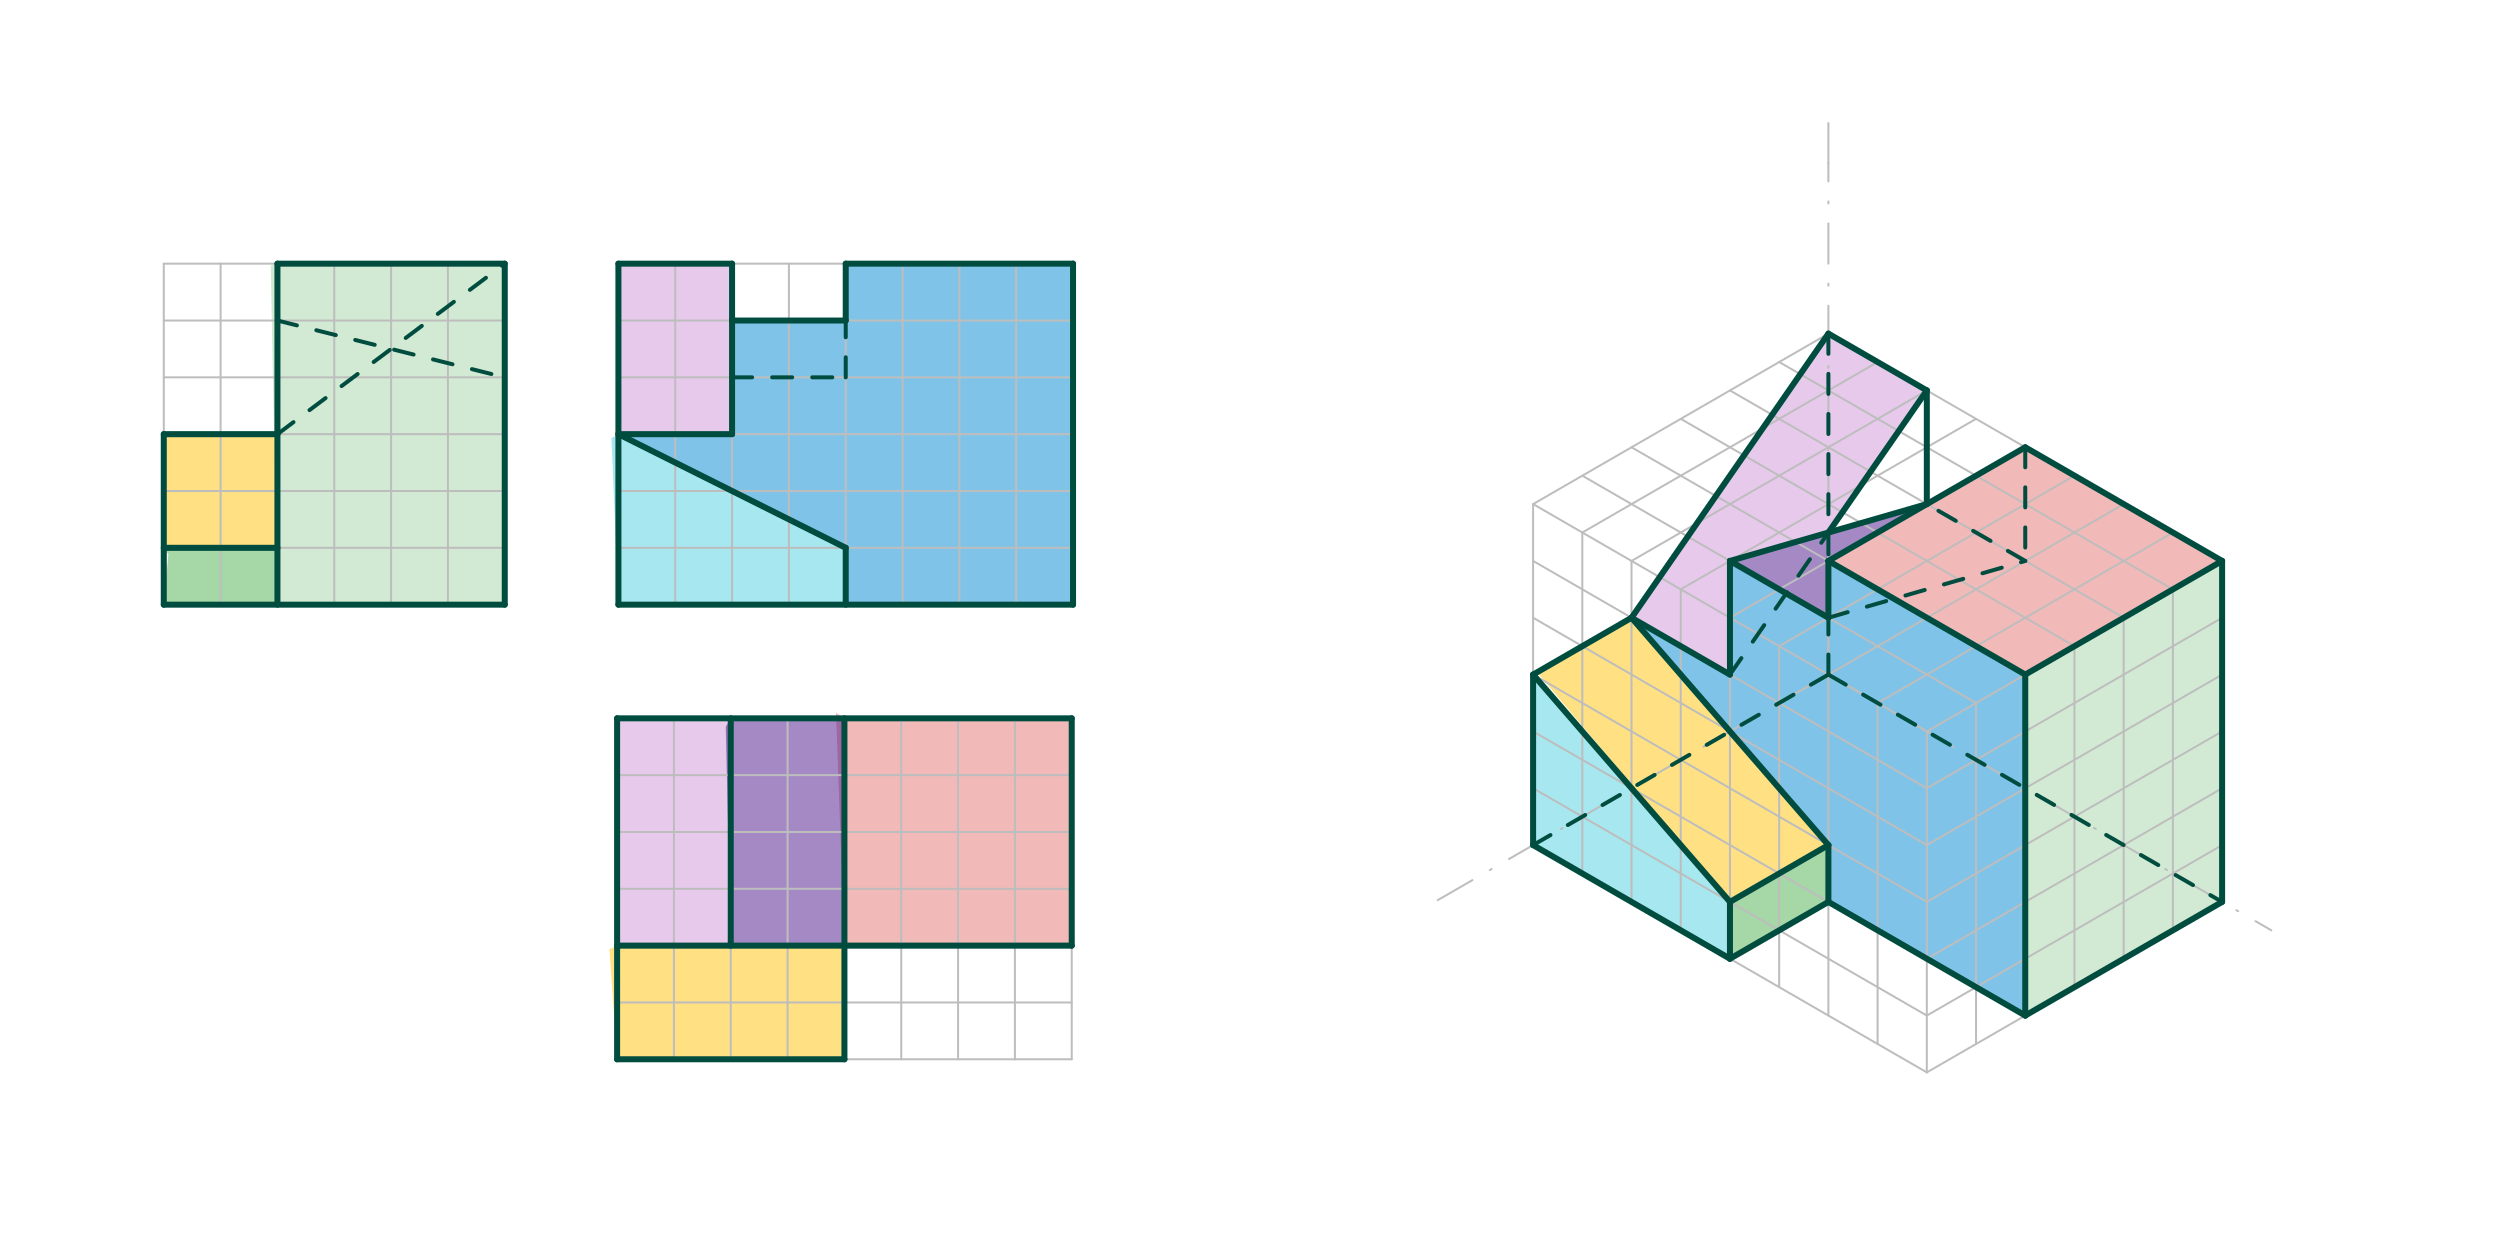 <svg xmlns="http://www.w3.org/2000/svg" class="svg--816" height="100%" preserveAspectRatio="xMidYMid meet" viewBox="0 0 1247 624" width="100%"><defs><marker id="marker-arrow" markerHeight="16" markerUnits="userSpaceOnUse" markerWidth="24" orient="auto-start-reverse" refX="24" refY="4" viewBox="0 0 24 8"><path d="M 0 0 L 24 4 L 0 8 z" stroke="inherit"></path></marker></defs><g class="aux-layer--949"></g><g class="main-layer--75a"><g class="element--733"><g fill="#000000" opacity="0.5"></g></g><g class="element--733"><g fill="#616161" opacity="0.5"></g></g><g class="element--733"><g fill="#4DD0E1" opacity="0.5"><path d="M 764.707 421.524 L 764.707 336.484 L 862.902 449.87 L 862.902 478.217 L 764.707 421.524 Z" stroke="none"></path></g></g><g class="element--733"><g fill="#4DD0E1" opacity="0.5"><path d="M 308.465 216.563 L 421.85 273.256 L 421.85 301.602 L 308.465 301.602 L 305 218.484 Z" stroke="none"></path></g></g><g class="element--733"><g fill="#0288D1" opacity="0.5"><path d="M 813.805 308.138 L 862.902 336.484 L 862.902 279.791 L 912 308.137 L 912 279.791 L 1010.193 336.483 L 1010.193 506.562 L 912 449.87 L 912 421.524 L 813.805 308.138 Z" stroke="none"></path></g></g><g class="element--733"><g fill="#0288D1" opacity="0.5"><path d="M 308.465 216.563 L 365.157 216.563 L 365.157 159.87 L 421.85 159.87 L 421.85 131.524 L 535.236 131.524 L 535.236 301.602 L 421.85 301.602 L 421.85 273.256 L 308.465 216.563 Z" stroke="none"></path></g></g><g class="element--733"><g fill="#E57373" opacity="0.5"><path d="M 912 279.791 L 1010.195 223.099 L 1108.388 279.79 L 1010.193 336.483 L 912 279.791 Z" stroke="none"></path></g></g><g class="element--733"><g fill="#E57373" opacity="0.5"><path d="M 421.197 358.295 L 534.583 358.295 L 534.583 471.681 L 421.197 471.681 L 417 355.484 Z" stroke="none"></path></g></g><g class="element--733"><g fill="#A5D6A7" opacity="0.5"><path d="M 1010.193 336.483 L 1108.388 279.79 L 1108.388 449.869 L 1010.193 506.562 L 1010.193 336.483 Z" stroke="none"></path></g></g><g class="element--733"><g fill="#A5D6A7" opacity="0.5"><path d="M 138.386 131.524 L 251.772 131.524 L 251.772 301.602 L 138.386 301.602 L 135 132.484 Z" stroke="none"></path></g></g><g class="element--733"><g fill="#4CAF50" opacity="0.5"><path d="M 862.902 449.87 L 912 421.524 L 912 449.87 L 862.902 478.217 L 864 448.484 Z" stroke="none"></path></g></g><g class="element--733"><g fill="#4CAF50" opacity="0.5"><path d="M 81.693 273.256 L 138.386 273.256 L 138.386 301.602 L 81.693 301.602 L 84 276.484 Z" stroke="none"></path></g></g><g class="element--733"><g fill="#FFC107" opacity="0.5"><path d="M 764.707 336.484 L 813.805 308.138 L 912 421.524 L 862.902 449.87 L 766 334.484 Z" stroke="none"></path></g></g><g class="element--733"><g fill="#FFC107" opacity="0.5"><path d="M 307.811 471.681 L 421.197 471.681 L 421.197 528.374 L 307.811 528.374 L 304 473.484 Z" stroke="none"></path></g></g><g class="element--733"><g fill="#FFC107" opacity="0.5"><path d="M 81.693 216.563 L 138.386 216.563 L 138.386 273.256 L 81.693 273.256 L 81.693 216.563 Z" stroke="none"></path></g></g><g class="element--733"><g fill="#CE93D8" opacity="0.5"><path d="M 813.805 308.138 L 912 166.406 L 961.098 194.752 L 912 265.618 L 862.902 279.791 L 862.902 336.484 L 813.805 308.138 Z" stroke="none"></path></g></g><g class="element--733"><g fill="#CE93D8" opacity="0.5"><path d="M 308.465 131.524 L 365.157 131.524 L 365.157 216.563 L 308.465 216.563 L 308.465 131.524 Z" stroke="none"></path></g></g><g class="element--733"><g fill="#CE93D8" opacity="0.5"><path d="M 307.811 358.295 L 364.504 358.295 L 364.504 471.681 L 307.811 471.681 L 307.811 358.295 Z" stroke="none"></path></g></g><g class="element--733"><g fill="#4A148C" opacity="0.5"><path d="M 862.902 279.791 L 961.098 251.445 L 912 279.791 L 912 308.137 L 864 281.484 Z" stroke="none"></path></g></g><g class="element--733"><g fill="#4A148C" opacity="0.5"><path d="M 364.504 358.295 L 421.197 358.295 L 421.197 471.681 L 364.504 471.681 L 362 362.484 Z" stroke="none"></path></g></g><g class="element--733"><line stroke="#BDBDBD" stroke-dasharray="none" stroke-linecap="round" stroke-width="1" x1="308.465" x2="535.236" y1="301.602" y2="301.602"></line></g><g class="element--733"><line stroke="#BDBDBD" stroke-dasharray="none" stroke-linecap="round" stroke-width="1" x1="308.465" x2="535.236" y1="131.524" y2="131.524"></line></g><g class="element--733"><line stroke="#BDBDBD" stroke-dasharray="none" stroke-linecap="round" stroke-width="1" x1="308.465" x2="535.236" y1="159.87" y2="159.87"></line></g><g class="element--733"><line stroke="#BDBDBD" stroke-dasharray="none" stroke-linecap="round" stroke-width="1" x1="308.465" x2="535.236" y1="188.217" y2="188.217"></line></g><g class="element--733"><line stroke="#BDBDBD" stroke-dasharray="none" stroke-linecap="round" stroke-width="1" x1="308.465" x2="535.236" y1="216.563" y2="216.563"></line></g><g class="element--733"><line stroke="#BDBDBD" stroke-dasharray="none" stroke-linecap="round" stroke-width="1" x1="308.465" x2="535.236" y1="244.91" y2="244.91"></line></g><g class="element--733"><line stroke="#BDBDBD" stroke-dasharray="none" stroke-linecap="round" stroke-width="1" x1="308.465" x2="535.236" y1="273.256" y2="273.256"></line></g><g class="element--733"><line stroke="#BDBDBD" stroke-dasharray="20, 10, 1, 10" stroke-linecap="round" stroke-width="1" x1="912" x2="912" y1="336.484" y2="81.366"></line></g><g class="element--733"><line stroke="#BDBDBD" stroke-dasharray="20, 10, 1, 10" stroke-linecap="round" stroke-width="1" x1="912" x2="912" y1="81.366" y2="53.02"></line></g><g class="element--733"><line stroke="#BDBDBD" stroke-dasharray="20, 10, 1, 10" stroke-linecap="round" stroke-width="1" x1="912" x2="716.796" y1="336.484" y2="449.185"></line></g><g class="element--733"><line stroke="#BDBDBD" stroke-dasharray="20, 10, 1, 10" stroke-linecap="round" stroke-width="1" x1="912" x2="1132.939" y1="336.484" y2="464.043"></line></g><g class="element--733"><line stroke="#BDBDBD" stroke-dasharray="none" stroke-linecap="round" stroke-width="1" x1="961.098" x2="1010.195" y1="534.91" y2="506.563"></line></g><g class="element--733"><line stroke="#BDBDBD" stroke-dasharray="none" stroke-linecap="round" stroke-width="1" x1="1010.195" x2="1059.293" y1="506.563" y2="478.217"></line></g><g class="element--733"><line stroke="#BDBDBD" stroke-dasharray="none" stroke-linecap="round" stroke-width="1" x1="912" x2="912" y1="336.484" y2="308.138"></line></g><g class="element--733"><line stroke="#BDBDBD" stroke-dasharray="none" stroke-linecap="round" stroke-width="1" x1="912" x2="887.451" y1="336.484" y2="350.658"></line></g><g class="element--733"><line stroke="#BDBDBD" stroke-dasharray="none" stroke-linecap="round" stroke-width="1" x1="506.236" x2="534.583" y1="358.295" y2="358.295"></line></g><g class="element--733"><line stroke="#BDBDBD" stroke-dasharray="none" stroke-linecap="round" stroke-width="1" x1="506.236" x2="534.583" y1="386.642" y2="386.642"></line></g><g class="element--733"><line stroke="#BDBDBD" stroke-dasharray="none" stroke-linecap="round" stroke-width="1" x1="506.236" x2="534.545" y1="414.988" y2="414.988"></line></g><g class="element--733"><line stroke="#BDBDBD" stroke-dasharray="none" stroke-linecap="round" stroke-width="1" x1="506.236" x2="534.583" y1="443.335" y2="443.335"></line></g><g class="element--733"><line stroke="#BDBDBD" stroke-dasharray="none" stroke-linecap="round" stroke-width="1" x1="506.236" x2="534.583" y1="471.681" y2="471.681"></line></g><g class="element--733"><line stroke="#BDBDBD" stroke-dasharray="none" stroke-linecap="round" stroke-width="1" x1="506.236" x2="534.583" y1="500.028" y2="500.028"></line></g><g class="element--733"><line stroke="#BDBDBD" stroke-dasharray="none" stroke-linecap="round" stroke-width="1" x1="506.236" x2="534.583" y1="528.374" y2="528.374"></line></g><g class="element--733"><line stroke="#BDBDBD" stroke-dasharray="none" stroke-linecap="round" stroke-width="1" x1="307.811" x2="506.236" y1="358.295" y2="358.295"></line></g><g class="element--733"><line stroke="#BDBDBD" stroke-dasharray="none" stroke-linecap="round" stroke-width="1" x1="307.811" x2="506.236" y1="386.642" y2="386.642"></line></g><g class="element--733"><line stroke="#BDBDBD" stroke-dasharray="none" stroke-linecap="round" stroke-width="1" x1="307.811" x2="506.236" y1="414.988" y2="414.988"></line></g><g class="element--733"><line stroke="#BDBDBD" stroke-dasharray="none" stroke-linecap="round" stroke-width="1" x1="307.811" x2="506.236" y1="443.335" y2="443.335"></line></g><g class="element--733"><line stroke="#BDBDBD" stroke-dasharray="none" stroke-linecap="round" stroke-width="1" x1="307.811" x2="506.236" y1="471.681" y2="471.681"></line></g><g class="element--733"><line stroke="#BDBDBD" stroke-dasharray="none" stroke-linecap="round" stroke-width="1" x1="307.811" x2="506.236" y1="500.028" y2="500.028"></line></g><g class="element--733"><line stroke="#BDBDBD" stroke-dasharray="none" stroke-linecap="round" stroke-width="1" x1="307.811" x2="506.236" y1="528.374" y2="528.374"></line></g><g class="element--733"><line stroke="#BDBDBD" stroke-dasharray="none" stroke-linecap="round" stroke-width="1" x1="307.811" x2="307.811" y1="358.295" y2="528.374"></line></g><g class="element--733"><line stroke="#BDBDBD" stroke-dasharray="none" stroke-linecap="round" stroke-width="1" x1="336.157" x2="336.157" y1="528.374" y2="358.295"></line></g><g class="element--733"><line stroke="#BDBDBD" stroke-dasharray="none" stroke-linecap="round" stroke-width="1" x1="364.504" x2="364.504" y1="528.374" y2="358.295"></line></g><g class="element--733"><line stroke="#BDBDBD" stroke-dasharray="none" stroke-linecap="round" stroke-width="1" x1="392.85" x2="392.85" y1="528.374" y2="358.295"></line></g><g class="element--733"><line stroke="#BDBDBD" stroke-dasharray="none" stroke-linecap="round" stroke-width="1" x1="421.197" x2="421.197" y1="528.374" y2="358.295"></line></g><g class="element--733"><line stroke="#BDBDBD" stroke-dasharray="none" stroke-linecap="round" stroke-width="1" x1="449.543" x2="449.543" y1="528.374" y2="358.295"></line></g><g class="element--733"><line stroke="#BDBDBD" stroke-dasharray="none" stroke-linecap="round" stroke-width="1" x1="477.89" x2="477.89" y1="528.374" y2="358.295"></line></g><g class="element--733"><line stroke="#BDBDBD" stroke-dasharray="none" stroke-linecap="round" stroke-width="1" x1="506.236" x2="506.236" y1="528.374" y2="358.295"></line></g><g class="element--733"><line stroke="#BDBDBD" stroke-dasharray="none" stroke-linecap="round" stroke-width="1" x1="534.583" x2="534.583" y1="528.374" y2="358.295"></line></g><g class="element--733"><line stroke="#BDBDBD" stroke-dasharray="none" stroke-linecap="round" stroke-width="1" x1="81.693" x2="81.693" y1="131.524" y2="301.602"></line></g><g class="element--733"><line stroke="#BDBDBD" stroke-dasharray="none" stroke-linecap="round" stroke-width="1" x1="110.039" x2="110.039" y1="131.524" y2="301.602"></line></g><g class="element--733"><line stroke="#BDBDBD" stroke-dasharray="none" stroke-linecap="round" stroke-width="1" x1="138.386" x2="138.386" y1="301.602" y2="131.524"></line></g><g class="element--733"><line stroke="#BDBDBD" stroke-dasharray="none" stroke-linecap="round" stroke-width="1" x1="166.732" x2="166.732" y1="131.524" y2="301.602"></line></g><g class="element--733"><line stroke="#BDBDBD" stroke-dasharray="none" stroke-linecap="round" stroke-width="1" x1="195.079" x2="195.079" y1="301.602" y2="131.524"></line></g><g class="element--733"><line stroke="#BDBDBD" stroke-dasharray="none" stroke-linecap="round" stroke-width="1" x1="223.425" x2="223.425" y1="131.524" y2="301.602"></line></g><g class="element--733"><line stroke="#BDBDBD" stroke-dasharray="none" stroke-linecap="round" stroke-width="1" x1="251.772" x2="251.772" y1="301.602" y2="131.524"></line></g><g class="element--733"><line stroke="#BDBDBD" stroke-dasharray="none" stroke-linecap="round" stroke-width="1" x1="81.693" x2="251.772" y1="131.524" y2="131.524"></line></g><g class="element--733"><line stroke="#BDBDBD" stroke-dasharray="none" stroke-linecap="round" stroke-width="1" x1="81.693" x2="251.772" y1="159.87" y2="159.87"></line></g><g class="element--733"><line stroke="#BDBDBD" stroke-dasharray="none" stroke-linecap="round" stroke-width="1" x1="81.693" x2="251.772" y1="188.217" y2="188.217"></line></g><g class="element--733"><line stroke="#BDBDBD" stroke-dasharray="none" stroke-linecap="round" stroke-width="1" x1="81.693" x2="251.772" y1="216.563" y2="216.563"></line></g><g class="element--733"><line stroke="#BDBDBD" stroke-dasharray="none" stroke-linecap="round" stroke-width="1" x1="81.693" x2="251.772" y1="244.91" y2="244.91"></line></g><g class="element--733"><line stroke="#BDBDBD" stroke-dasharray="none" stroke-linecap="round" stroke-width="1" x1="81.693" x2="251.772" y1="273.256" y2="273.256"></line></g><g class="element--733"><line stroke="#BDBDBD" stroke-dasharray="none" stroke-linecap="round" stroke-width="1" x1="81.693" x2="251.772" y1="301.602" y2="301.602"></line></g><g class="element--733"><line stroke="#BDBDBD" stroke-dasharray="none" stroke-linecap="round" stroke-width="1" x1="308.465" x2="308.465" y1="131.524" y2="301.602"></line></g><g class="element--733"><line stroke="#BDBDBD" stroke-dasharray="none" stroke-linecap="round" stroke-width="1" x1="336.811" x2="336.811" y1="131.524" y2="301.602"></line></g><g class="element--733"><line stroke="#BDBDBD" stroke-dasharray="none" stroke-linecap="round" stroke-width="1" x1="365.157" x2="365.157" y1="301.602" y2="131.524"></line></g><g class="element--733"><line stroke="#BDBDBD" stroke-dasharray="none" stroke-linecap="round" stroke-width="1" x1="393.504" x2="393.504" y1="131.524" y2="301.602"></line></g><g class="element--733"><line stroke="#BDBDBD" stroke-dasharray="none" stroke-linecap="round" stroke-width="1" x1="421.85" x2="421.85" y1="301.602" y2="131.524"></line></g><g class="element--733"><line stroke="#BDBDBD" stroke-dasharray="none" stroke-linecap="round" stroke-width="1" x1="450.197" x2="450.197" y1="131.524" y2="301.602"></line></g><g class="element--733"><line stroke="#BDBDBD" stroke-dasharray="none" stroke-linecap="round" stroke-width="1" x1="478.543" x2="478.543" y1="301.602" y2="131.524"></line></g><g class="element--733"><line stroke="#BDBDBD" stroke-dasharray="none" stroke-linecap="round" stroke-width="1" x1="506.89" x2="506.89" y1="131.524" y2="301.602"></line></g><g class="element--733"><line stroke="#BDBDBD" stroke-dasharray="none" stroke-linecap="round" stroke-width="1" x1="535.236" x2="535.236" y1="301.602" y2="131.524"></line></g><g class="element--733"><line stroke="#BDBDBD" stroke-dasharray="none" stroke-linecap="round" stroke-width="1" x1="961.098" x2="764.707" y1="534.91" y2="421.524"></line></g><g class="element--733"><line stroke="#BDBDBD" stroke-dasharray="none" stroke-linecap="round" stroke-width="1" x1="961.098" x2="764.707" y1="506.563" y2="393.177"></line></g><g class="element--733"><line stroke="#BDBDBD" stroke-dasharray="none" stroke-linecap="round" stroke-width="1" x1="961.098" x2="764.707" y1="478.217" y2="364.831"></line></g><g class="element--733"><line stroke="#BDBDBD" stroke-dasharray="none" stroke-linecap="round" stroke-width="1" x1="961.098" x2="764.739" y1="449.87" y2="336.502"></line></g><g class="element--733"><line stroke="#BDBDBD" stroke-dasharray="none" stroke-linecap="round" stroke-width="1" x1="961.098" x2="764.707" y1="421.524" y2="308.138"></line></g><g class="element--733"><line stroke="#BDBDBD" stroke-dasharray="none" stroke-linecap="round" stroke-width="1" x1="961.098" x2="764.707" y1="393.177" y2="279.791"></line></g><g class="element--733"><line stroke="#BDBDBD" stroke-dasharray="none" stroke-linecap="round" stroke-width="1" x1="961.098" x2="764.707" y1="364.831" y2="251.445"></line></g><g class="element--733"><line stroke="#BDBDBD" stroke-dasharray="none" stroke-linecap="round" stroke-width="1" x1="764.707" x2="764.707" y1="421.524" y2="251.445"></line></g><g class="element--733"><line stroke="#BDBDBD" stroke-dasharray="none" stroke-linecap="round" stroke-width="1" x1="764.707" x2="912" y1="251.445" y2="166.406"></line></g><g class="element--733"><line stroke="#BDBDBD" stroke-dasharray="none" stroke-linecap="round" stroke-width="1" x1="1059.293" x2="1108.39" y1="478.217" y2="449.87"></line></g><g class="element--733"><line stroke="#BDBDBD" stroke-dasharray="none" stroke-linecap="round" stroke-width="1" x1="961.098" x2="961.098" y1="534.91" y2="364.831"></line></g><g class="element--733"><line stroke="#BDBDBD" stroke-dasharray="none" stroke-linecap="round" stroke-width="1" x1="912" x2="961.098" y1="166.406" y2="194.752"></line></g><g class="element--733"><line stroke="#BDBDBD" stroke-dasharray="none" stroke-linecap="round" stroke-width="1" x1="961.098" x2="1010.195" y1="194.752" y2="223.099"></line></g><g class="element--733"><line stroke="#BDBDBD" stroke-dasharray="none" stroke-linecap="round" stroke-width="1" x1="1010.195" x2="1059.29" y1="223.099" y2="251.444"></line></g><g class="element--733"><line stroke="#BDBDBD" stroke-dasharray="none" stroke-linecap="round" stroke-width="1" x1="1059.29" x2="1108.388" y1="251.444" y2="279.79"></line></g><g class="element--733"><line stroke="#BDBDBD" stroke-dasharray="none" stroke-linecap="round" stroke-width="1" x1="1108.388" x2="1059.29" y1="279.79" y2="308.136"></line></g><g class="element--733"><line stroke="#BDBDBD" stroke-dasharray="none" stroke-linecap="round" stroke-width="1" x1="1059.29" x2="1010.193" y1="308.136" y2="336.483"></line></g><g class="element--733"><line stroke="#BDBDBD" stroke-dasharray="none" stroke-linecap="round" stroke-width="1" x1="1010.193" x2="961.095" y1="336.483" y2="364.829"></line></g><g class="element--733"><line stroke="#BDBDBD" stroke-dasharray="none" stroke-linecap="round" stroke-width="1" x1="1108.388" x2="1108.388" y1="279.79" y2="336.483"></line></g><g class="element--733"><line stroke="#BDBDBD" stroke-dasharray="none" stroke-linecap="round" stroke-width="1" x1="1108.388" x2="1108.388" y1="336.483" y2="393.176"></line></g><g class="element--733"><line stroke="#BDBDBD" stroke-dasharray="none" stroke-linecap="round" stroke-width="1" x1="1108.388" x2="1108.388" y1="393.176" y2="449.869"></line></g><g class="element--733"><line stroke="#BDBDBD" stroke-dasharray="none" stroke-linecap="round" stroke-width="1" x1="985.644" x2="789.254" y1="350.656" y2="237.27"></line></g><g class="element--733"><line stroke="#BDBDBD" stroke-dasharray="none" stroke-linecap="round" stroke-width="1" x1="1010.193" x2="813.803" y1="336.483" y2="223.097"></line></g><g class="element--733"><line stroke="#BDBDBD" stroke-dasharray="none" stroke-linecap="round" stroke-width="1" x1="1034.741" x2="838.351" y1="322.31" y2="208.924"></line></g><g class="element--733"><line stroke="#BDBDBD" stroke-dasharray="none" stroke-linecap="round" stroke-width="1" x1="1059.29" x2="862.9" y1="308.136" y2="194.751"></line></g><g class="element--733"><line stroke="#BDBDBD" stroke-dasharray="none" stroke-linecap="round" stroke-width="1" x1="1083.839" x2="887.449" y1="293.963" y2="180.577"></line></g><g class="element--733"><line stroke="#BDBDBD" stroke-dasharray="none" stroke-linecap="round" stroke-width="1" x1="985.644" x2="985.644" y1="350.656" y2="520.735"></line></g><g class="element--733"><line stroke="#BDBDBD" stroke-dasharray="none" stroke-linecap="round" stroke-width="1" x1="1010.193" x2="1010.193" y1="336.483" y2="506.562"></line></g><g class="element--733"><line stroke="#BDBDBD" stroke-dasharray="none" stroke-linecap="round" stroke-width="1" x1="1034.741" x2="1034.741" y1="322.31" y2="492.388"></line></g><g class="element--733"><line stroke="#BDBDBD" stroke-dasharray="none" stroke-linecap="round" stroke-width="1" x1="1059.29" x2="1059.29" y1="308.136" y2="478.215"></line></g><g class="element--733"><line stroke="#BDBDBD" stroke-dasharray="none" stroke-linecap="round" stroke-width="1" x1="1083.839" x2="1083.839" y1="293.963" y2="464.042"></line></g><g class="element--733"><line stroke="#BDBDBD" stroke-dasharray="none" stroke-linecap="round" stroke-width="1" x1="936.549" x2="789.256" y1="180.579" y2="265.618"></line></g><g class="element--733"><line stroke="#BDBDBD" stroke-dasharray="none" stroke-linecap="round" stroke-width="1" x1="961.098" x2="813.805" y1="194.752" y2="279.791"></line></g><g class="element--733"><line stroke="#BDBDBD" stroke-dasharray="none" stroke-linecap="round" stroke-width="1" x1="985.646" x2="838.354" y1="208.925" y2="293.965"></line></g><g class="element--733"><line stroke="#BDBDBD" stroke-dasharray="none" stroke-linecap="round" stroke-width="1" x1="1010.195" x2="862.902" y1="223.099" y2="308.138"></line></g><g class="element--733"><line stroke="#BDBDBD" stroke-dasharray="none" stroke-linecap="round" stroke-width="1" x1="1034.743" x2="887.45" y1="237.271" y2="322.31"></line></g><g class="element--733"><line stroke="#BDBDBD" stroke-dasharray="none" stroke-linecap="round" stroke-width="1" x1="1059.29" x2="911.998" y1="251.444" y2="336.483"></line></g><g class="element--733"><line stroke="#BDBDBD" stroke-dasharray="none" stroke-linecap="round" stroke-width="1" x1="1083.839" x2="936.546" y1="265.617" y2="350.656"></line></g><g class="element--733"><line stroke="#BDBDBD" stroke-dasharray="none" stroke-linecap="round" stroke-width="1" x1="961.098" x2="1108.39" y1="393.177" y2="308.138"></line></g><g class="element--733"><line stroke="#BDBDBD" stroke-dasharray="none" stroke-linecap="round" stroke-width="1" x1="961.098" x2="1108.39" y1="421.524" y2="336.484"></line></g><g class="element--733"><line stroke="#BDBDBD" stroke-dasharray="none" stroke-linecap="round" stroke-width="1" x1="961.098" x2="1108.39" y1="449.87" y2="364.831"></line></g><g class="element--733"><line stroke="#BDBDBD" stroke-dasharray="none" stroke-linecap="round" stroke-width="1" x1="961.098" x2="1108.39" y1="478.217" y2="393.177"></line></g><g class="element--733"><line stroke="#BDBDBD" stroke-dasharray="none" stroke-linecap="round" stroke-width="1" x1="961.098" x2="1108.39" y1="506.563" y2="421.524"></line></g><g class="element--733"><line stroke="#BDBDBD" stroke-dasharray="none" stroke-linecap="round" stroke-width="1" x1="789.256" x2="789.256" y1="265.618" y2="435.697"></line></g><g class="element--733"><line stroke="#BDBDBD" stroke-dasharray="none" stroke-linecap="round" stroke-width="1" x1="813.805" x2="813.805" y1="279.791" y2="449.87"></line></g><g class="element--733"><line stroke="#BDBDBD" stroke-dasharray="none" stroke-linecap="round" stroke-width="1" x1="838.354" x2="838.354" y1="293.965" y2="464.043"></line></g><g class="element--733"><line stroke="#BDBDBD" stroke-dasharray="none" stroke-linecap="round" stroke-width="1" x1="862.902" x2="862.902" y1="308.138" y2="478.217"></line></g><g class="element--733"><line stroke="#BDBDBD" stroke-dasharray="none" stroke-linecap="round" stroke-width="1" x1="887.45" x2="887.45" y1="322.31" y2="492.389"></line></g><g class="element--733"><line stroke="#BDBDBD" stroke-dasharray="none" stroke-linecap="round" stroke-width="1" x1="912" x2="912" y1="336.482" y2="506.56"></line></g><g class="element--733"><line stroke="#BDBDBD" stroke-dasharray="none" stroke-linecap="round" stroke-width="1" x1="936.546" x2="936.546" y1="350.656" y2="520.735"></line></g><g class="element--733"><line stroke="#004D40" stroke-dasharray="none" stroke-linecap="round" stroke-width="3" x1="81.693" x2="81.693" y1="301.602" y2="216.563"></line></g><g class="element--733"><line stroke="#004D40" stroke-dasharray="none" stroke-linecap="round" stroke-width="3" x1="81.693" x2="251.772" y1="301.602" y2="301.602"></line></g><g class="element--733"><line stroke="#004D40" stroke-dasharray="none" stroke-linecap="round" stroke-width="3" x1="251.772" x2="251.772" y1="301.602" y2="131.524"></line></g><g class="element--733"><line stroke="#004D40" stroke-dasharray="none" stroke-linecap="round" stroke-width="3" x1="251.772" x2="138.386" y1="131.524" y2="131.524"></line></g><g class="element--733"><line stroke="#004D40" stroke-dasharray="none" stroke-linecap="round" stroke-width="3" x1="138.386" x2="138.386" y1="131.524" y2="301.602"></line></g><g class="element--733"><line stroke="#004D40" stroke-dasharray="none" stroke-linecap="round" stroke-width="3" x1="81.693" x2="138.386" y1="216.563" y2="216.563"></line></g><g class="element--733"><line stroke="#004D40" stroke-dasharray="none" stroke-linecap="round" stroke-width="3" x1="81.693" x2="138.386" y1="273.256" y2="273.256"></line></g><g class="element--733"><line stroke="#004D40" stroke-dasharray="10" stroke-linecap="round" stroke-width="2" x1="138.386" x2="251.772" y1="216.563" y2="131.524"></line></g><g class="element--733"><line stroke="#004D40" stroke-dasharray="10" stroke-linecap="round" stroke-width="2" x1="138.386" x2="251.772" y1="159.87" y2="188.217"></line></g><g class="element--733"><line stroke="#004D40" stroke-dasharray="none" stroke-linecap="round" stroke-width="3" x1="308.465" x2="308.465" y1="131.524" y2="301.602"></line></g><g class="element--733"><line stroke="#004D40" stroke-dasharray="none" stroke-linecap="round" stroke-width="3" x1="308.465" x2="535.236" y1="301.602" y2="301.602"></line></g><g class="element--733"><line stroke="#004D40" stroke-dasharray="none" stroke-linecap="round" stroke-width="3" x1="535.236" x2="535.236" y1="301.602" y2="131.524"></line></g><g class="element--733"><line stroke="#004D40" stroke-dasharray="none" stroke-linecap="round" stroke-width="3" x1="535.236" x2="421.85" y1="131.524" y2="131.524"></line></g><g class="element--733"><line stroke="#004D40" stroke-dasharray="none" stroke-linecap="round" stroke-width="3" x1="421.85" x2="421.85" y1="131.524" y2="159.87"></line></g><g class="element--733"><line stroke="#004D40" stroke-dasharray="none" stroke-linecap="round" stroke-width="3" x1="421.85" x2="365.157" y1="159.87" y2="159.87"></line></g><g class="element--733"><line stroke="#004D40" stroke-dasharray="none" stroke-linecap="round" stroke-width="3" x1="365.157" x2="365.157" y1="159.87" y2="131.524"></line></g><g class="element--733"><line stroke="#004D40" stroke-dasharray="none" stroke-linecap="round" stroke-width="3" x1="365.157" x2="308.465" y1="131.524" y2="131.524"></line></g><g class="element--733"><line stroke="#004D40" stroke-dasharray="none" stroke-linecap="round" stroke-width="3" x1="308.465" x2="365.157" y1="216.563" y2="216.563"></line></g><g class="element--733"><line stroke="#004D40" stroke-dasharray="none" stroke-linecap="round" stroke-width="3" x1="365.157" x2="365.157" y1="216.563" y2="159.87"></line></g><g class="element--733"><line stroke="#004D40" stroke-dasharray="none" stroke-linecap="round" stroke-width="3" x1="308.465" x2="421.85" y1="216.563" y2="273.256"></line></g><g class="element--733"><line stroke="#004D40" stroke-dasharray="none" stroke-linecap="round" stroke-width="3" x1="421.85" x2="421.85" y1="273.256" y2="301.602"></line></g><g class="element--733"><line stroke="#004D40" stroke-dasharray="10" stroke-linecap="round" stroke-width="2" x1="365.157" x2="421.85" y1="188.217" y2="188.217"></line></g><g class="element--733"><line stroke="#004D40" stroke-dasharray="10" stroke-linecap="round" stroke-width="2" x1="421.85" x2="421.85" y1="188.217" y2="159.87"></line></g><g class="element--733"><line stroke="#004D40" stroke-dasharray="none" stroke-linecap="round" stroke-width="3" x1="307.811" x2="534.583" y1="358.295" y2="358.295"></line></g><g class="element--733"><line stroke="#004D40" stroke-dasharray="none" stroke-linecap="round" stroke-width="3" x1="307.811" x2="307.811" y1="358.295" y2="528.374"></line></g><g class="element--733"><line stroke="#004D40" stroke-dasharray="none" stroke-linecap="round" stroke-width="3" x1="307.811" x2="421.197" y1="528.374" y2="528.374"></line></g><g class="element--733"><line stroke="#004D40" stroke-dasharray="none" stroke-linecap="round" stroke-width="3" x1="421.197" x2="421.197" y1="528.374" y2="358.295"></line></g><g class="element--733"><line stroke="#004D40" stroke-dasharray="none" stroke-linecap="round" stroke-width="3" x1="307.811" x2="534.583" y1="471.681" y2="471.681"></line></g><g class="element--733"><line stroke="#004D40" stroke-dasharray="none" stroke-linecap="round" stroke-width="3" x1="534.583" x2="534.583" y1="471.681" y2="358.295"></line></g><g class="element--733"><line stroke="#004D40" stroke-dasharray="none" stroke-linecap="round" stroke-width="3" x1="364.504" x2="364.504" y1="358.295" y2="471.681"></line></g><g class="element--733"><line stroke="#004D40" stroke-dasharray="none" stroke-linecap="round" stroke-width="3" x1="1108.388" x2="1010.193" y1="449.869" y2="506.562"></line></g><g class="element--733"><line stroke="#004D40" stroke-dasharray="none" stroke-linecap="round" stroke-width="3" x1="1010.193" x2="1010.193" y1="506.562" y2="336.483"></line></g><g class="element--733"><line stroke="#004D40" stroke-dasharray="none" stroke-linecap="round" stroke-width="3" x1="1010.193" x2="1108.388" y1="336.483" y2="279.79"></line></g><g class="element--733"><line stroke="#004D40" stroke-dasharray="none" stroke-linecap="round" stroke-width="3" x1="1108.388" x2="1108.388" y1="279.79" y2="449.869"></line></g><g class="element--733"><line stroke="#004D40" stroke-dasharray="none" stroke-linecap="round" stroke-width="3" x1="1108.388" x2="1010.195" y1="279.79" y2="223.099"></line></g><g class="element--733"><line stroke="#004D40" stroke-dasharray="none" stroke-linecap="round" stroke-width="3" x1="1010.195" x2="912" y1="223.099" y2="279.791"></line></g><g class="element--733"><line stroke="#004D40" stroke-dasharray="none" stroke-linecap="round" stroke-width="3" x1="912" x2="1010.193" y1="279.791" y2="336.483"></line></g><g class="element--733"><line stroke="#004D40" stroke-dasharray="none" stroke-linecap="round" stroke-width="3" x1="1010.193" x2="912" y1="506.562" y2="449.87"></line></g><g class="element--733"><line stroke="#004D40" stroke-dasharray="none" stroke-linecap="round" stroke-width="3" x1="912" x2="862.902" y1="449.87" y2="478.217"></line></g><g class="element--733"><line stroke="#004D40" stroke-dasharray="none" stroke-linecap="round" stroke-width="3" x1="862.902" x2="764.707" y1="478.217" y2="421.524"></line></g><g class="element--733"><line stroke="#004D40" stroke-dasharray="none" stroke-linecap="round" stroke-width="3" x1="764.707" x2="764.707" y1="421.524" y2="336.484"></line></g><g class="element--733"><line stroke="#004D40" stroke-dasharray="none" stroke-linecap="round" stroke-width="3" x1="764.707" x2="862.902" y1="336.484" y2="449.87"></line></g><g class="element--733"><line stroke="#004D40" stroke-dasharray="none" stroke-linecap="round" stroke-width="3" x1="862.902" x2="862.902" y1="449.87" y2="478.217"></line></g><g class="element--733"><line stroke="#004D40" stroke-dasharray="none" stroke-linecap="round" stroke-width="3" x1="862.902" x2="912" y1="449.87" y2="421.524"></line></g><g class="element--733"><line stroke="#004D40" stroke-dasharray="none" stroke-linecap="round" stroke-width="3" x1="912" x2="912" y1="421.524" y2="449.87"></line></g><g class="element--733"><line stroke="#004D40" stroke-dasharray="none" stroke-linecap="round" stroke-width="3" x1="912" x2="813.805" y1="421.524" y2="308.138"></line></g><g class="element--733"><line stroke="#004D40" stroke-dasharray="none" stroke-linecap="round" stroke-width="3" x1="764.707" x2="813.805" y1="336.484" y2="308.138"></line></g><g class="element--733"><line stroke="#004D40" stroke-dasharray="none" stroke-linecap="round" stroke-width="3" x1="813.805" x2="912" y1="308.138" y2="166.406"></line></g><g class="element--733"><line stroke="#004D40" stroke-dasharray="none" stroke-linecap="round" stroke-width="3" x1="912" x2="961.098" y1="166.406" y2="194.752"></line></g><g class="element--733"><line stroke="#004D40" stroke-dasharray="none" stroke-linecap="round" stroke-width="3" x1="961.098" x2="961.098" y1="194.752" y2="251.445"></line></g><g class="element--733"><line stroke="#004D40" stroke-dasharray="10" stroke-linecap="round" stroke-width="2" x1="1010.195" x2="1010.193" y1="223.099" y2="279.79"></line></g><g class="element--733"><line stroke="#004D40" stroke-dasharray="10" stroke-linecap="round" stroke-width="2" x1="1010.193" x2="961.098" y1="279.79" y2="251.445"></line></g><g class="element--733"><line stroke="#004D40" stroke-dasharray="none" stroke-linecap="round" stroke-width="3" x1="912" x2="911.999" y1="279.791" y2="308.137"></line></g><g class="element--733"><line stroke="#004D40" stroke-dasharray="10" stroke-linecap="round" stroke-width="2" x1="911.999" x2="1010.193" y1="308.137" y2="279.79"></line></g><g class="element--733"><line stroke="#004D40" stroke-dasharray="none" stroke-linecap="round" stroke-width="3" x1="911.999" x2="862.902" y1="308.137" y2="279.791"></line></g><g class="element--733"><line stroke="#004D40" stroke-dasharray="none" stroke-linecap="round" stroke-width="3" x1="862.902" x2="961.098" y1="279.791" y2="251.445"></line></g><g class="element--733"><line stroke="#004D40" stroke-dasharray="none" stroke-linecap="round" stroke-width="3" x1="813.805" x2="862.902" y1="308.138" y2="336.484"></line></g><g class="element--733"><line stroke="#004D40" stroke-dasharray="none" stroke-linecap="round" stroke-width="3" x1="862.902" x2="862.902" y1="279.791" y2="336.484"></line></g><g class="element--733"><line stroke="#004D40" stroke-dasharray="10" stroke-linecap="round" stroke-width="2" x1="862.902" x2="912" y1="336.484" y2="265.618"></line></g><g class="element--733"><line stroke="#004D40" stroke-dasharray="none" stroke-linecap="round" stroke-width="3" x1="912" x2="961.098" y1="265.618" y2="194.752"></line></g><g class="element--733"><line stroke="#004D40" stroke-dasharray="10" stroke-linecap="round" stroke-width="2" x1="764.707" x2="912" y1="421.524" y2="336.482"></line></g><g class="element--733"><line stroke="#004D40" stroke-dasharray="10" stroke-linecap="round" stroke-width="2" x1="912" x2="912" y1="336.482" y2="166.406"></line></g><g class="element--733"><line stroke="#004D40" stroke-dasharray="10" stroke-linecap="round" stroke-width="2" x1="912" x2="1108.388" y1="336.482" y2="449.869"></line></g></g><g class="snaps-layer--ac6"></g><g class="temp-layer--52d"></g></svg>